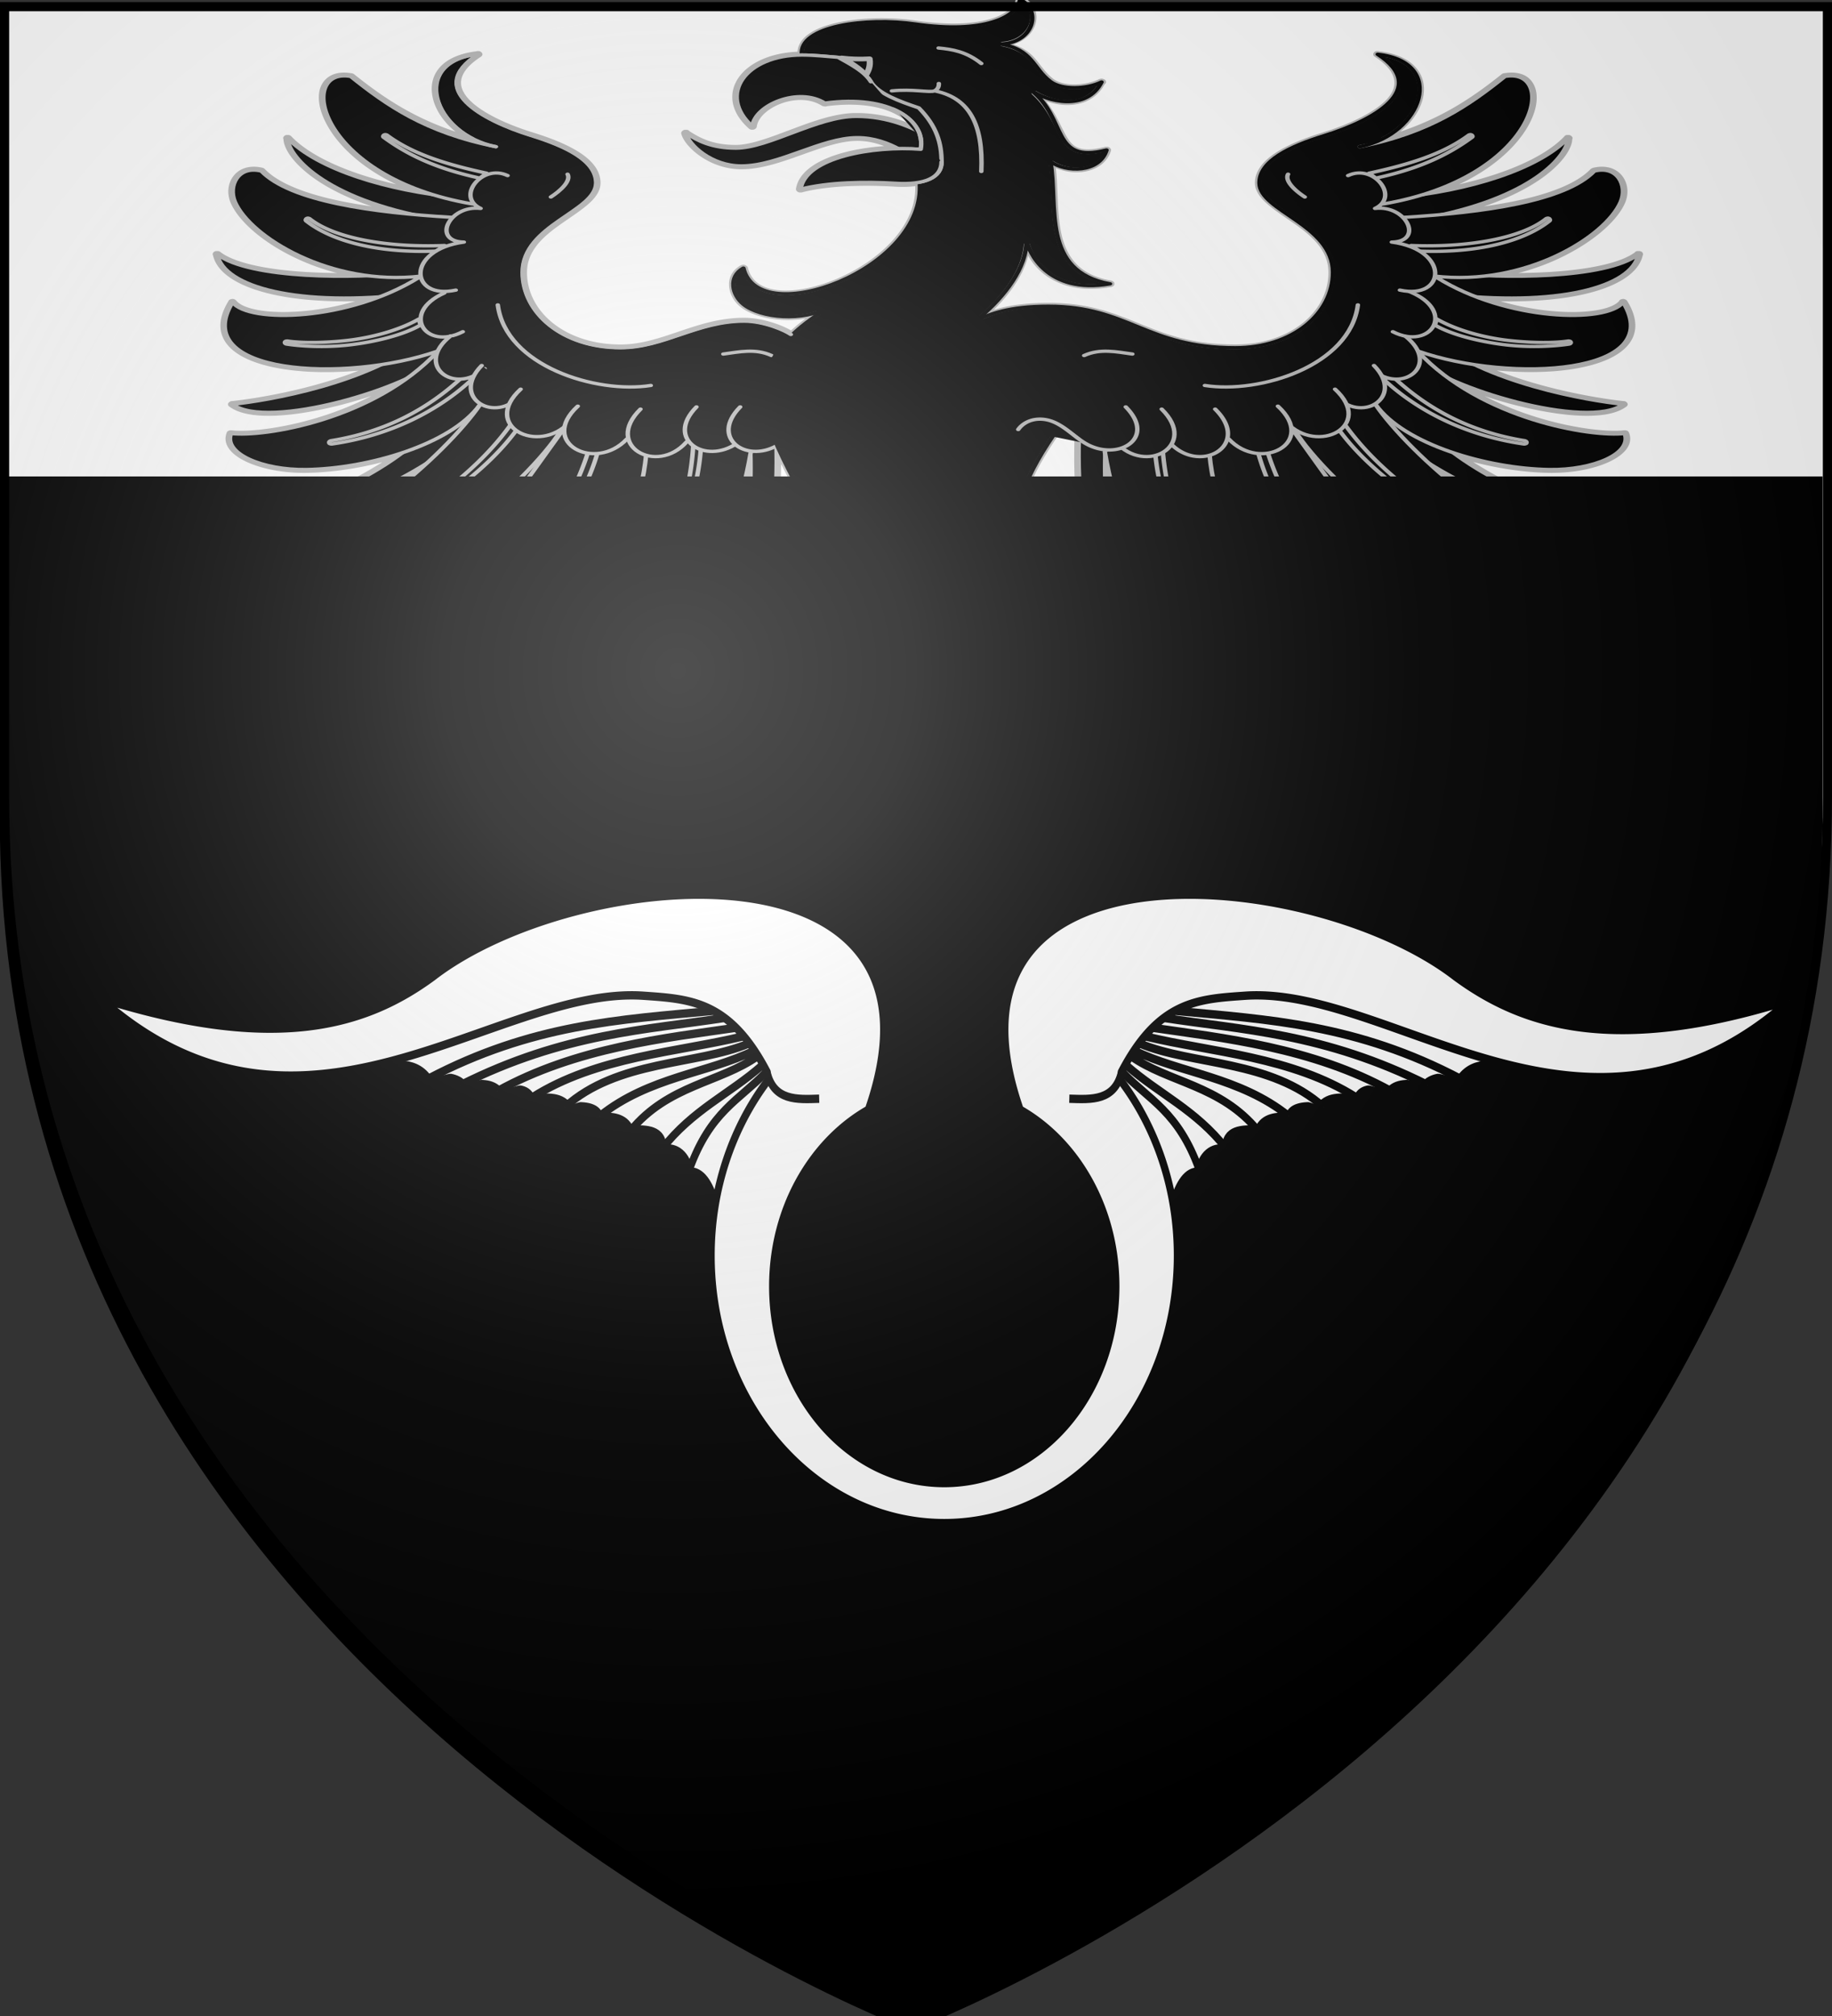 <svg xmlns="http://www.w3.org/2000/svg" xmlns:xlink="http://www.w3.org/1999/xlink" width="600" height="660" version="1.0"><rect width="100%" height="100%" fill="#333333" stroke="none"/><desc>Flag of Canton of Valais (Wallis)</desc><defs><radialGradient xlink:href="#b" id="c" cx="221.445" cy="226.331" r="300" fx="221.445" fy="226.331" gradientTransform="matrix(1.353 0 0 1.349 -77.63 -85.747)" gradientUnits="userSpaceOnUse"/><linearGradient id="b"><stop offset="0" style="stop-color:white;stop-opacity:.314"/><stop offset=".19" style="stop-color:white;stop-opacity:.251"/><stop offset=".6" style="stop-color:#6b6b6b;stop-opacity:.125"/><stop offset="1" style="stop-color:black;stop-opacity:.125"/></linearGradient></defs><g style="display:inline"><path d="M300 658.5s298.5-112.32 298.5-397.772V2.176H1.5v258.552C1.5 546.18 300 658.5 300 658.5" style="fill:#fff;fill-opacity:1;fill-rule:evenodd;stroke:none;stroke-width:1px;stroke-linecap:butt;stroke-linejoin:miter;stroke-opacity:1"/><path d="M95.844 9.781a.2.2 0 0 0-.031.031.2.2 0 0 0-.032.032v.062c-.135 1.24-1.124 2.484-3.031 3.25-1.907.767-4.737 1.03-8.562.281-2.739-.536-6.043-.476-8.626.282-1.29.378-2.383.932-3.156 1.687-.737.72-1.15 1.635-1.094 2.719-3.107.05-5.505 1.55-6.624 3.656-1.139 2.143-.976 4.91 1.062 7.344a.2.2 0 0 0 .031.031.2.2 0 0 0 .031.032h.125a.2.2 0 0 0 .032-.032.2.2 0 0 0 .031-.031.15.15 0 0 0 .031-.062c.137-1.56 1.408-3.049 3-3.813s3.459-.801 4.875.406h.063c.005.005.025-.004.031 0 .01.01.018.026.031.032.021-.004.042.003.063 0a.15.15 0 0 0 .062-.032c3.573-.63 6.339.018 8.125 1.344a5.95 5.95 0 0 1 1.938 2.406c-1.76-1.104-4.004-2.031-6.688-2.031-2.232 0-4.69 1.207-7.062 2.406s-4.673 2.407-6.438 2.407c-2.63 0-4.154-1.046-5.469-2.188-.02-.018-.041-.044-.062-.062v-.032h-.156a.2.2 0 0 0-.032.032.2.2 0 0 0-.03.03V30a.2.2 0 0 0-.032.031v.032c.171.937.915 2.18 2.031 3.218s2.63 1.875 4.375 1.875c2.166 0 4.436-1.09 6.656-2.156 2.221-1.066 4.38-2.125 6.344-2.125 1.57 0 2.967.613 4.156 1.406-1.904.086-3.89.425-5.624 1.063-2.671.981-4.78 2.671-5.063 5.156v.031a.2.2 0 0 0 .031.032v.03a.2.2 0 0 0 .031.032.2.2 0 0 0 .032.031h.125c3.046-1.065 7.242-1.153 10.562-.875 1.022.086 1.869.015 2.594-.156.342 6.42-4.105 11.917-8.875 14.656-2.397 1.377-4.865 2.062-6.812 1.813-1.948-.25-3.368-1.401-3.782-3.719a.2.2 0 0 0-.031-.031.2.2 0 0 0-.031-.032.2.2 0 0 0-.031-.03h-.032a.2.2 0 0 0-.031-.032.2.2 0 0 0-.031.031h-.063c-.902.687-1.22 1.77-1.156 2.844s.49 2.164 1.188 2.906c.99 1.055 2.681 1.72 4.5 1.844 1.3.088 2.668-.113 3.906-.656-1.12 1-2.109 2.021-2.938 3.093-.323-.31-1.046-.818-2-1.25-.966-.437-2.146-.812-3.312-.812-2.676 0-4.951 1.028-7.156 2.031s-4.338 2-6.72 2c-6.415 0-10.843-5.127-10.843-11.218 0-3.543 2.038-5.791 4.094-7.72 1.027-.963 2.059-1.863 2.843-2.78.786-.918 1.313-1.878 1.313-3 0-1.716-.865-3.13-2.219-4.313s-3.183-2.148-5.156-2.969c-2.719-1.13-5.694-2.885-7.219-4.968-.762-1.042-1.173-2.142-1.031-3.313s.836-2.428 2.313-3.719a.2.2 0 0 0 .03-.031.15.15 0 0 0 .032-.062v-.032a.15.15 0 0 0-.031-.062.2.2 0 0 0-.032-.032.2.2 0 0 0-.03-.03h-.095c-.026.003-.036.026-.062.03-1.934.304-3.26 1.203-4 2.438-.75 1.251-.894 2.795-.594 4.375.437 2.297 1.874 4.617 4 6.094-6.064-2.246-9.93-5.756-13.468-9.563a.15.15 0 0 0-.063-.031h-.031c-.803-.187-1.472-.101-2 .25-.529.351-.903.95-1.094 1.688-.381 1.474-.079 3.577.938 5.843 1.522 3.395 4.676 7.172 9.843 9.688-6.33-1.482-11.977-4.327-14.656-8.094a.2.2 0 0 0-.031-.031.2.2 0 0 0-.031-.032h-.157a.15.15 0 0 0-.031.063.2.2 0 0 0-.031.031v.032c0 .022.03.07.031.093.004 1.239.934 3.461 3.438 5.813 1.985 1.864 4.97 3.774 9.218 5.25-2.396-.336-4.731-.778-6.843-1.375-3.805-1.076-6.925-2.66-8.532-4.907a.2.2 0 0 0-.031-.03h-.031v-.032c-.687-.226-1.283-.19-1.781.031-.5.222-.89.65-1.157 1.157-.533 1.012-.62 2.405-.218 3.656.856 2.661 3.522 5.86 7.28 8.218a21.7 21.7 0 0 0 6.688 2.782 53 53 0 0 1-5.906-.125c-4.103-.334-8.02-1.272-9.812-3.125a.2.2 0 0 0-.032-.032H5.75a.2.2 0 0 0-.031.032.15.15 0 0 0-.032.062v.062c.005.034.026.062.032.094.42 2.511 2.73 4.505 6.5 5.626 2.877.855 6.606 1.218 11.031.906-2.545 1.209-5.155 1.946-7.5 2.25-1.99.258-3.776.215-5.187-.094s-2.438-.871-2.876-1.625a.2.2 0 0 0-.03-.031.2.2 0 0 0-.032-.032.15.15 0 0 0-.062-.03.15.15 0 0 0-.063.03h-.031a.2.2 0 0 0-.032.032v.031c-1.263 2.737-1.107 4.937.032 6.563 1.138 1.625 3.224 2.665 5.781 3.218 3.012.652 6.694.608 10.281-.031-5.993 3.632-13.17 5.164-16 5.563H7.5a.2.2 0 0 0-.031.03.2.2 0 0 0-.032.032.2.2 0 0 0-.03.031V71a.2.2 0 0 0 .03.031.2.2 0 0 0 .032.031c1.036 1.03 2.804 1.37 4.937 1.25 2.134-.118 4.615-.716 7.094-1.562 2.3-.785 4.59-1.808 6.563-2.906-2.7 2.39-5.654 4.102-8.438 5.281-4.42 1.87-8.435 2.382-10.219 2.094h-.062a.15.15 0 0 0-.063.031.2.2 0 0 0-.031.031v.031c-.236.783-.129 1.533.25 2.22.379.686 1.024 1.302 1.844 1.812 1.638 1.019 4.014 1.648 6.531 1.594 3.166-.07 6.772-.863 10.094-2.25-4.7 4.503-10.855 7.757-14.938 9.156a.2.2 0 0 0-.031.031.2.2 0 0 0-.031.031v.031a.2.2 0 0 0-.031.032v.062a.15.15 0 0 0 .03.063.2.2 0 0 0 .032.031h.031a.2.2 0 0 0 .031.031h.063c6.284-.175 12.349-3.464 17.094-7.187-1.162 1.371-2.388 2.754-3.688 4.062-4.764 4.798-10.29 8.795-15.093 9.438a.15.15 0 0 0-.063.031v.031c-.564.551-.848 1.168-.844 1.781.005.614.278 1.205.781 1.72 1.007 1.027 2.903 1.75 5.407 1.75 6.015 0 12.356-4.136 17.719-9.188-4.854 6.484-11.145 13.6-17.438 17.781a.2.2 0 0 0-.031.031.15.15 0 0 0-.031.063v.062a.2.2 0 0 0 .03.031v.032a.2.2 0 0 0 .032.031.15.15 0 0 0 .063.031h.03c.029.001.066-.032.095-.031 1.576.028 3.615-.965 5.968-2.656 2.395-1.722 5.102-4.144 7.844-6.906a136 136 0 0 0 5.25-5.626c-4.606 7.785-9.067 13.972-14.219 18.094-2.275 1.82-4.116 2.567-5.406 3.094-.645.263-1.134.455-1.5.75a1.54 1.54 0 0 0-.594 1.25c0 .91.721 1.758 1.781 2.406s2.476 1.094 3.97 1.094c4.892 0 10.868-3.548 16.062-8.25 4.09-3.702 8.79-9.793 12.718-16.062 2.309-3.685 4.353-7.418 5.844-10.782-1.087 5.318-2.91 10.752-4.437 13.906-1.025 2.118-3.144 6.167-4.063 7.938-.358.692-1.104 1.502-1.781 2.219-.338.358-.67.672-.906.969-.237.296-.407.554-.407.812 0 .697.22 1.4.782 1.906.561.506 1.449.81 2.75.75.75 0 1.74-.386 2.968-1.094 1.229-.707 2.674-1.762 4.376-3.124 5.134-4.111 10.915-13.017 13.343-28.844a122 122 0 0 1-.344 9c-.302 3.923-.827 7.48-1.562 9.219v.093a.15.15 0 0 0 .031.063.2.2 0 0 0 .032.031h.03a.2.2 0 0 0 .032.031h.063c1.267-.348 2.211-1.568 2.906-3.219.694-1.65 1.158-3.77 1.469-6.03.575-4.192.609-8.78.562-11.782.525 1.562 1.12 3.111 1.719 4.656 1.7 4.393 3.406 8.625 3.406 12 0 .772-.461 1.637-1.219 2.563-.757.925-1.797 1.9-2.937 2.906-2.282 2.01-4.953 4.131-6.406 6.219-.457.656-.94 1.744-1.532 3.031s-1.277 2.764-2.125 4.156c-1.695 2.785-3.985 5.219-7.312 5.219-1.126 0-1.993-.314-2.563-.844s-.862-1.278-.812-2.125v-.062a.2.2 0 0 0-.032-.031.2.2 0 0 0-.03-.032.15.15 0 0 0-.063-.031h-.062a.2.2 0 0 0-.032.031h-.031c-1.124.954-1.474 2.591-.907 4 .568 1.41 2.076 2.594 4.657 2.594 2.09 0 3.894-.683 5.437-1.594-3.303 5.207-9.955 11.947-17.406 18.781-1.301.84-3.202 1.36-4.625 1.344-1.138-.012-2.518-.66-3.906-1.312-1.389-.653-2.785-1.313-4.032-1.313-.834 0-1.637.24-2.25.656-.718-.482-1.474-.685-2.187-.656-2.566.105-4.529 3.027-1.719 5.25-.354-1.518 1.081-2.65 2.813-1.875.257 1.535 1.406 2.5 2.781 2.5.511 0 .972-.282 1.438-.531s.932-.469 1.437-.469c.309 0 .623.202.969.469s.694.595 1.156.719c.234.062.503.104.781.125-.102.021-.213.046-.312.062-1.13.184-3.38-.187-5.407-.187-.904 0-1.645.46-2.125 1.094A6.6 6.6 0 0 0 24 145c-.202-.004-.402.016-.594.031-1.276.1-2.304.66-2.968 1.563-1.01 1.37-.755 4.156 1.718 4.75-.814-1.755.583-3.59 2.907-2.969.111.241.235.476.406.688a2.9 2.9 0 0 0 2.281 1.093c.577 0 1.01-.184 1.344-.437.333-.253.567-.586.75-.906.182-.321.325-.627.468-.844.144-.218.262-.313.438-.313.57 0 1.03.1 1.531.188.34.06.687.096 1.094.094-.38.226-.75.463-1.125.687-1.102.656-2.166 1.303-3 1.969-.834.665-1.453 1.366-1.656 2.125-.073.272-.08.538-.063.812-1.319.85-2.161 2.19-2.25 3.594-.107 1.7 1.308 3.81 3.813 3.5-1.297-1.116-.939-2.924.406-3.656.505.49 1.289.842 2.094.875s1.634-.247 2.187-1c.687-.934.813-2.277.969-3.531s.363-2.403 1.156-3.063c.849-.706 1.63-1.022 2.469-1.219.84-.196 1.74-.268 2.781-.5 1.781-.397 3.366-1.59 4.625-3.781.867-.327 2.15-.514 3 0 .444.268.889.813 1.407 1.313.517.499 1.144.968 1.937.968.787 0 1.66-.295 2.344-.812s1.156-1.275 1.156-2.219c0-.147-.022-.291-.031-.437 1.575-.93 3.56.084 3.468 2 2.023-2.138 1.652-4.16.344-5.25-.86-.718-2.115-1.032-3.406-.938-.65.047-1.3.206-1.906.469-.593-.603-1.349-1-2.219-1-.761 0-1.855.434-2.969.969-.72.345-1.312.718-1.937 1.093 3.798-4.034 9.912-8.531 14-13.062.206-.229.66-.43 1.25-.625.59-.196 1.315-.402 2.062-.625 1.42-.424 2.911-.975 3.813-2.031.17.437.36.86.594 1.25.756 1.262 1.914 2.212 3.75 2.468h.062a.15.15 0 0 0 .063-.031.2.2 0 0 0 .03-.031v-.125c-.841-4.005-.645-7.223.25-9.563.869-2.267 2.414-3.66 4.282-4.156.287 1.276.265 3.507-.094 6.156-.372 2.748-1.077 5.902-2.156 8.75-1.079 2.849-2.512 5.397-4.281 6.969-1.77 1.572-3.873 2.168-6.344 1.156h-.094a.2.2 0 0 0-.031.031h-.031v.032a.2.2 0 0 0-.031.031v.094c.778 3.185 3.624 4.812 6.5 4.812 2.39 0 4.35-1.014 5.874-2.625.05-.053.108-.102.157-.156-.344 1.51-1.026 3.33-2.281 4.906-1.636 2.055-4.25 3.688-8.438 3.688-2.949 0-5.794.615-7.469 2.75-.712.907-1.266 2.333-1.375 3.875s.236 3.23 1.375 4.562a.15.15 0 0 0 .063.031h.094a.15.15 0 0 0 .062-.03.15.15 0 0 0 .031-.063v-.031c.076-1.28.598-2.365 1.657-3.125 1.058-.76 2.674-1.188 5-1.188 4.023 0 7.68-1.494 10.312-4.094-.965 2.35-2.52 4.886-4.375 7.031-1.994 2.306-4.528 3.985-6.781 4.657-1.127.336-2.18.392-3.063.187-.883-.204-1.591-.673-2.062-1.5a.2.2 0 0 0-.032-.031.2.2 0 0 0-.03-.031h-.063c-.76-.091-1.352.143-1.75.594s-.611 1.084-.657 1.78c-.09 1.394.446 3.033 1.532 3.97.921.794 2.242 1.256 3.562 1.406 1.039.118 1.985-.118 2.875-.375-7.634 5.02-15.687.116-15.687-5.406 0-1.257.463-2.793 1.281-3.875.818-1.083 1.951-1.718 3.375-1.282a.2.2 0 0 0 .031.031h.032a.2.2 0 0 0 .03-.03h.032a.2.2 0 0 0 .031-.032.2.2 0 0 0 .032-.031v-.125c-.018-.041-.076-.053-.094-.094-.619-1.364-1.799-2.469-3.5-2.469-2.315 0-4.429 1.263-5.938 3.156s-2.437 4.441-2.437 7.032c0 3.195 1.114 6.442 3.562 8.906 2.449 2.464 6.25 4.125 11.563 4.125 3.212 0 6.107-1.07 8.718-2.781-5.046 10.178 3.861 17.326 9.657 11.531-5.493-.556-4.195-6.965-.219-9.594 3.935-2.601 6.064-6.061 7.094-9.906-.435 8.474-.862 16.418-4.906 22.188-1.213 1.729 1.106 2.687 4 2.687.057 1.829 2.115 3.469 4.124 3.469 2.01 0 4.068-1.64 4.126-3.469 2.893 0 5.212-.958 4-2.687-4.045-5.77-4.472-13.714-4.907-22.188 1.03 3.845 3.16 7.305 7.094 9.906 3.976 2.629 5.274 9.038-.219 9.594 5.796 5.795 14.703-1.353 9.656-11.531 2.615 1.716 5.533 2.781 8.75 2.781 5.312 0 9.114-1.661 11.563-4.125s3.531-5.711 3.531-8.906c0-2.59-.928-5.138-2.437-7.031-1.51-1.894-3.592-3.157-5.906-3.157-1.702 0-2.882 1.106-3.5 2.469-.019.04-.077.052-.094.094a.2.2 0 0 0-.031.031v.062a.2.2 0 0 0 .03.032V158a.2.2 0 0 0 .032.031h.031a.15.15 0 0 0 .063.031.2.2 0 0 0 .031-.03c1.424-.437 2.588.198 3.406 1.28s1.281 2.619 1.281 3.875c0 5.524-8.083 10.432-15.718 5.407.896.264 1.856.494 2.906.375 1.32-.15 2.61-.612 3.531-1.406 1.086-.937 1.622-2.576 1.531-3.97-.045-.696-.227-1.33-.624-1.78-.398-.451-1.021-.685-1.782-.594h-.031a.2.2 0 0 0-.031.031.2.2 0 0 0-.031.031c-.472.827-1.18 1.296-2.063 1.5-.883.205-1.936.149-3.062-.187-2.254-.672-4.788-2.35-6.782-4.656-1.854-2.146-3.41-4.682-4.375-7.032 2.632 2.6 6.29 4.094 10.313 4.094 2.325 0 3.942.427 5 1.188s1.58 1.844 1.656 3.125v.062a.2.2 0 0 0 .031.031.2.2 0 0 0 .031.031h.125a.2.2 0 0 0 .032-.03h.031c1.14-1.333 1.484-3.021 1.375-4.563-.11-1.542-.663-2.968-1.375-3.875-1.674-2.135-4.52-2.75-7.469-2.75-4.187 0-6.802-1.633-8.437-3.688-1.256-1.577-1.937-3.395-2.281-4.906.049.054.106.103.156.156 1.523 1.61 3.483 2.625 5.875 2.625 2.875 0 5.721-1.627 6.5-4.812v-.094a.2.2 0 0 0-.031-.031.2.2 0 0 0-.032-.031.2.2 0 0 0-.031-.032h-.125c-2.47 1.012-4.544.416-6.312-1.156-1.77-1.572-3.203-4.12-4.282-6.969-1.079-2.848-1.784-6.002-2.156-8.75-.359-2.649-.38-4.88-.094-6.156 1.868.496 3.382 1.89 4.25 4.156.896 2.34 1.124 5.558.281 9.563a.2.2 0 0 0-.03.031.15.15 0 0 0 .03.063v.03a.2.2 0 0 0 .032.032.2.2 0 0 0 .031.031h.094c1.835-.256 2.993-1.206 3.75-2.469.227-.379.396-.795.562-1.218.907 1.045 2.432 1.578 3.844 2 .747.223 1.473.43 2.063.625.589.195 1.043.396 1.25.625 4.087 4.53 10.201 9.029 14 13.062-.625-.375-1.218-.748-1.938-1.094-1.114-.534-2.207-.968-2.969-.968-.87 0-1.625.397-2.219 1a6 6 0 0 0-2.687-.469c-1.015.059-1.968.363-2.656.938-1.308 1.09-1.647 3.112.375 5.25-.091-1.906 1.866-2.907 3.437-2-.01.146-.031.29-.031.437 0 .944.503 1.701 1.188 2.219s1.556.812 2.343.812c.793 0 1.42-.47 1.938-.969s.962-1.044 1.406-1.312c.868-.525 2.165-.34 3.031 0 1.258 2.18 2.818 3.385 4.594 3.781 1.04.232 1.942.304 2.781.5.84.197 1.62.513 2.469 1.219.793.66 1 1.808 1.156 3.063.156 1.254.251 2.597.938 3.53.553.754 1.413 1.034 2.219 1 .805-.032 1.589-.384 2.093-.874 1.345.732 1.703 2.54.406 3.656 2.505.31 3.92-1.8 3.813-3.5-.089-1.403-.931-2.744-2.25-3.594.017-.274.01-.54-.062-.812-.204-.759-.823-1.46-1.657-2.125-.834-.666-1.898-1.313-3-1.969-.375-.224-.745-.46-1.125-.687.407.002.754-.035 1.094-.094.5-.088.961-.188 1.531-.188.176 0 .294.095.438.313.144.217.286.523.469.844.182.32.416.653.75.906.333.253.766.437 1.343.437.986 0 1.774-.464 2.281-1.094.17-.211.295-.446.407-.687 2.319-.621 3.689 1.214 2.875 2.969 2.473-.594 2.76-3.38 1.75-4.75-.798-1.082-2.143-1.661-3.781-1.563-.352.021-.721.077-1.094.156-.48-.633-1.22-1.093-2.125-1.093-2.026 0-4.277.371-5.406.187-.1-.016-.21-.04-.313-.062.267-.022.522-.064.75-.125.462-.124.842-.452 1.188-.719.345-.267.66-.469.968-.469.505 0 .973.22 1.438.469s.926.531 1.437.531c1.375 0 2.525-.965 2.781-2.5 1.732-.776 3.167.357 2.813 1.875 2.81-2.223.847-5.145-1.719-5.25-.712-.029-1.468.174-2.187.656-.613-.416-1.416-.656-2.25-.656-1.247 0-2.643.66-4.031 1.313-1.39.653-2.769 1.3-3.907 1.312-1.478.017-3.481-.538-4.781-1.437-7.422-6.815-14.034-13.534-17.312-18.719 1.556.93 3.382 1.625 5.5 1.625 2.58 0 4.088-1.185 4.656-2.594s.217-3.046-.906-4h-.032a.2.2 0 0 0-.031-.031h-.094a.2.2 0 0 0-.031.031.2.2 0 0 0-.031.031.2.2 0 0 0-.031.032v.062c.049.847-.243 1.596-.813 2.125-.57.53-1.436.844-2.562.844-3.327 0-5.618-2.434-7.313-5.219-.848-1.392-1.533-2.869-2.125-4.156s-1.075-2.375-1.531-3.031c-1.463-2.1-4.655-4.27-7.469-6.344-1.407-1.037-2.732-2.05-3.687-3-.956-.95-1.532-1.838-1.532-2.594 0-7.402 1.326-12.393 5.313-19.906.103.088.21.156.312.25.54.502 1.06 1.07 1.594 1.594v.062c-.063 2.943-.07 8.238.563 12.969.315 2.365.801 4.584 1.5 6.313.671 1.662 1.583 2.848 2.78 3.25.048.015.077.08.126.093h.062a.2.2 0 0 0 .031-.031h.032a.15.15 0 0 0 .031-.062.15.15 0 0 0 .031-.063.15.15 0 0 0-.031-.062c-.735-1.738-1.26-5.296-1.562-9.22-.23-2.99-.32-6.206-.313-9 2.426 15.828 8.178 24.734 13.313 28.844 1.701 1.363 3.178 2.418 4.406 3.126s2.218 1.093 2.969 1.093c1.3.06 2.188-.244 2.75-.75s.78-1.209.78-1.906c0-.258-.169-.516-.405-.812s-.568-.611-.907-.97c-.676-.716-1.454-1.526-1.812-2.218-.919-1.771-3.007-5.82-4.031-7.937-1.527-3.155-3.35-8.589-4.438-13.907 1.49 3.364 3.535 7.097 5.844 10.781 3.928 6.27 8.629 12.36 12.719 16.063 5.193 4.702 11.138 8.25 16.03 8.25 1.494 0 2.94-.445 4-1.094 1.061-.648 1.782-1.497 1.782-2.406 0-.544-.227-.955-.594-1.25-.366-.295-.886-.487-1.531-.75-1.29-.527-3.1-1.274-5.375-3.094-5.152-4.122-9.613-10.31-14.219-18.094a136 136 0 0 0 5.25 5.626c2.743 2.762 5.45 5.184 7.844 6.906 2.353 1.69 4.393 2.684 5.969 2.656.028 0 .066.032.094.031h.03a.2.2 0 0 0 .032-.031h.031a.15.15 0 0 0 .031-.062.15.15 0 0 0 .032-.063.15.15 0 0 0-.031-.062v-.032a.2.2 0 0 0-.032-.031h-.031c-.018-.012-.045-.02-.062-.031-6.283-4.19-12.545-11.308-17.375-17.781 5.369 5.065 11.722 9.218 17.75 9.218 2.503 0 4.4-.722 5.406-1.75.503-.514.777-1.105.781-1.719.004-.613-.28-1.23-.844-1.78a.2.2 0 0 0-.031-.032.2.2 0 0 0-.031-.031h-.031c-4.803-.643-10.3-4.64-15.063-9.438-1.3-1.308-2.526-2.69-3.687-4.062 4.726 3.706 10.776 6.993 17.03 7.187h.125a.2.2 0 0 0 .032-.031.2.2 0 0 0 .031-.031.2.2 0 0 0 .031-.031.15.15 0 0 0 .032-.063.15.15 0 0 0-.031-.062.2.2 0 0 0-.032-.032.2.2 0 0 0-.031-.031.2.2 0 0 0-.031-.031c-.008-.003-.024.002-.031 0-4.09-1.406-10.224-4.678-14.907-9.188 3.333 1.397 6.947 2.212 10.125 2.281 2.518.055 4.893-.574 6.531-1.593.82-.51 1.465-1.126 1.844-1.813.38-.686.486-1.436.25-2.219a.2.2 0 0 0-.031-.03v-.032a.15.15 0 0 0-.062-.031h-.094c-1.784.288-5.769-.223-10.188-2.094-2.784-1.179-5.737-2.892-8.437-5.281a40.4 40.4 0 0 0 6.531 2.906c2.479.846 4.992 1.444 7.125 1.563 2.133.118 3.901-.221 4.938-1.25a.2.2 0 0 0 .03-.032V71a.2.2 0 0 0 .032-.031v-.031a.2.2 0 0 0-.031-.032v-.031a.2.2 0 0 0-.031-.031.2.2 0 0 0-.032-.031h-.062c-2.833-.4-10.004-1.956-16-5.594 3.599.645 7.29.716 10.312.062 2.558-.553 4.643-1.593 5.781-3.219 1.139-1.625 1.295-3.825.032-6.562a.2.2 0 0 0-.031-.031.2.2 0 0 0-.032-.032h-.031a.2.2 0 0 0-.031-.03.15.15 0 0 0-.063.03h-.031a.2.2 0 0 0-.031.032v.031c-.438.754-1.464 1.316-2.875 1.625s-3.197.352-5.188.094c-2.344-.304-4.954-1.041-7.5-2.25 4.426.312 8.154-.051 11.031-.907 3.77-1.12 6.081-3.114 6.5-5.624.006-.033.027-.061.032-.094v-.062a.2.2 0 0 0-.031-.032v-.031a.15.15 0 0 0-.063-.032h-.156v.032c-1.793 1.853-5.74 2.791-9.844 3.125a52 52 0 0 1-5.906.125 21.7 21.7 0 0 0 6.687-2.782c3.76-2.357 6.456-5.557 7.313-8.218.402-1.25.315-2.644-.219-3.657-.267-.506-.658-.934-1.156-1.156-.499-.221-1.095-.257-1.781-.031a.2.2 0 0 0-.032.031.2.2 0 0 0-.031.032h-.031c-1.607 2.246-4.696 3.83-8.5 4.906-2.113.597-4.448 1.04-6.844 1.375 4.248-1.476 7.234-3.386 9.219-5.25 2.504-2.352 3.434-4.574 3.437-5.813 0-.023.032-.07.031-.093a.15.15 0 0 0-.03-.063.2.2 0 0 0-.032-.031.2.2 0 0 0-.031-.032h-.156v.032a.2.2 0 0 0-.032.031c-2.688 3.779-8.365 6.616-14.719 8.094 5.191-2.516 8.382-6.288 9.907-9.688 1.016-2.266 1.287-4.369.906-5.843-.19-.738-.534-1.337-1.062-1.688-.529-.351-1.23-.437-2.032-.25h-.031a.2.2 0 0 0-.031.031c-3.536 3.804-7.413 7.317-13.469 9.563 2.126-1.477 3.563-3.797 4-6.094.3-1.58.125-3.124-.625-4.375-.736-1.228-2.052-2.13-3.969-2.437-.036-.006-.057-.026-.094-.032h-.093a.2.2 0 0 0-.031.032v.03a.2.2 0 0 0-.032.032v.093a.2.2 0 0 0 .031.032.2.2 0 0 0 .032.031c1.476 1.29 2.139 2.548 2.281 3.719s-.237 2.27-1 3.313c-1.525 2.083-4.5 3.838-7.219 4.968-1.973.82-3.803 1.786-5.156 2.969s-2.25 2.597-2.25 4.313c0 1.122.559 2.082 1.344 3 .785.917 1.816 1.817 2.844 2.78 2.055 1.929 4.062 4.177 4.062 7.72 0 6.091-4.397 11.218-10.812 11.218-4.967 0-7.918-1.56-10.782-3.125S103.641 56 99.125 56c-4 0-6.113.96-7.437 1.75 2.543-2.989 4.755-6.86 5-10.844.234 1.01.734 2.512 1.937 3.907 1.443 1.672 3.78 2.94 7.344 2.124.022-.005.04.006.062 0a.15.15 0 0 0 .063-.03.2.2 0 0 0 .031-.032.2.2 0 0 0 .031-.031v-.125a.2.2 0 0 0-.031-.032.2.2 0 0 0-.031-.03.15.15 0 0 0-.063-.032c-1.913-.466-3.19-1.392-4.094-2.656-.903-1.265-1.425-2.872-1.718-4.625-.57-3.416-.322-7.406-.719-10.75.918.756 2.176 1.173 3.375.968 1.306-.222 2.5-1.152 2.906-2.937v-.031a.2.2 0 0 0-.031-.032v-.03a.2.2 0 0 0-.031-.032.2.2 0 0 0-.031-.031h-.125c-1.57.523-2.591.485-3.313.093-.722-.391-1.161-1.167-1.562-2.156-.734-1.807-1.411-4.29-3.126-6.375.966.763 2.246 1.41 3.594 1.438 1.577.032 3.105-.802 3.969-3 .003-.007.029.007.031 0 .01-.027.021-.036.031-.063a.2.2 0 0 0 .032-.031v-.063a.2.2 0 0 0-.031-.03v-.032a.15.15 0 0 0-.063-.031.15.15 0 0 0-.062-.032.15.15 0 0 0-.063.032h-.031c-.815.53-1.902.84-2.938.843-1.036.005-1.99-.302-2.594-.906-.965-.965-1.467-2.158-2.187-3.25-.664-1.007-1.632-1.847-3.25-2.281 3.528-.38 4.537-5.206 2-6.844h-.156" style="opacity:1;fill:#000;fill-opacity:1;fill-rule:nonzero;stroke:#b6b6b6;stroke-width:.7;stroke-linecap:round;stroke-linejoin:round;stroke-miterlimit:4;stroke-dasharray:none;stroke-dashoffset:0;stroke-opacity:1" transform="matrix(2.919 0 0 2.171 54.086 -21.67)"/><path d="M138.172 39.795c8.05-1.016 15.886-4.273 19.23-8.973.06 2.273-3.679 9.129-16.499 12.15M144.47 51.166c5.05.817 17.145.983 20.846-2.843-.727 4.96-9.075 8.003-21.96 5.964M141.962 60.808c6.13 7.004 17.8 9.605 21.626 10.144-3.943 3.916-19.988-2.429-23.465-7.134M139.932 72c3.912 8.02 14.178 13.963 20.125 16-9.85-.258-19.256-8.28-23.688-13.5M132.057 81c4.292 7.286 14.148 20.955 24 27.5-6.06.256-21.13-16.637-28.75-27.25M105.494 78c-.178 6.5.368 17.188 1.875 20.75-4.801-1.319-4.983-16.587-4.857-22.465" style="fill:#000;fill-opacity:1;fill-rule:nonzero;stroke:#b6b6b6;stroke-width:.5;stroke-linecap:round;stroke-linejoin:round;stroke-miterlimit:4;stroke-dasharray:none;stroke-dashoffset:0;stroke-opacity:1" transform="matrix(2.919 0 0 2.171 54.086 -21.67)"/><path d="M139.064 42.75c8.741-.703 18.01-2.38 21.291-6.968 2.634-.865 3.745 2.22 2.964 4.647-1.678 5.215-10.642 12.769-20.91 11.182h0M142.687 51.834c7.848 6.555 19.019 6.977 20.9 3.735 4.996 10.823-12.553 12.247-23.018 7.357M140.569 62.982c7.164 10.306 19.497 12.97 23.186 12.373.898 2.976-3.486 5.538-8.468 5.429-6.98-.152-16.229-3.796-19.456-9.776" style="fill:#000;fill-opacity:1;fill-rule:nonzero;stroke:#b6b6b6;stroke-width:.5;stroke-linecap:round;stroke-linejoin:round;stroke-miterlimit:4;stroke-dasharray:none;stroke-dashoffset:0;stroke-opacity:1" transform="matrix(2.919 0 0 2.171 54.086 -21.67)"/><path d="M135.807 71c3.813 7.471 16.137 22.32 25.875 23.625 2.166 2.117-.301 5-5.25 5-12.229 0-26.134-17.238-29.625-24.625" style="fill:#000;fill-opacity:1;fill-rule:nonzero;stroke:#b6b6b6;stroke-width:.5;stroke-linecap:round;stroke-linejoin:round;stroke-miterlimit:4;stroke-dasharray:none;stroke-dashoffset:0;stroke-opacity:1" transform="matrix(2.919 0 0 2.171 54.086 -21.67)"/><path d="M126.682 75.125c8.87 16.603 15.568 29.521 24.337 36.537 4.581 3.666 7.442 2.918 7.442 4.955 0 1.657-2.674 3.36-5.603 3.36-4.82 0-10.778-3.533-15.957-8.222-8.142-7.372-18.802-24.33-20.72-33.13" style="fill:#000;fill-opacity:1;fill-rule:nonzero;stroke:#b6b6b6;stroke-width:.5;stroke-linecap:round;stroke-linejoin:round;stroke-miterlimit:4;stroke-dasharray:none;stroke-dashoffset:0;stroke-opacity:1" transform="matrix(2.919 0 0 2.171 54.086 -21.67)"/><path d="M117.182 78.5c.406 6.832 3.187 15.98 5.375 20.5 1.027 2.122 3.125 6.163 4.043 7.935.753 1.45 3.082 3.238 3.082 3.94 0 1.333-.825 2.617-3.375 2.5-1.398 0-3.871-1.447-7.267-4.166-5.34-4.275-11.416-13.821-13.608-31.084M58.411 30.042c1.338 1.17 2.917 2.285 5.63 2.285 3.66 0 9.133-4.793 13.488-4.793 3.616 0 6.453 1.72 8.321 3.24l-.574 4.507c-1.143-1.338-3.934-4.543-7.608-4.543-4.036 0-8.783 4.264-13.014 4.264-3.396 0-5.92-3.19-6.243-4.96M65.653 78c.179 6.5-.367 17.188-1.875 20.75 4.801-1.319 4.939-15.747 4.813-21.625M29.185 60.808c-6.13 7.004-17.8 9.605-21.625 10.144 3.942 3.916 19.988-2.429 23.464-7.134M31.216 72c-3.912 8.02-14.179 13.963-20.125 16 9.85-.258 19.256-8.28 23.687-13.5M39.09 81c-4.291 7.286-14.148 20.955-24 27.5 6.06.256 21.13-16.637 28.75-27.25M26.677 51.166c-5.05.817-17.145.983-20.845-2.843.727 4.96 9.074 8.003 21.96 5.964M32.975 39.795c-8.05-1.016-15.886-4.273-19.229-8.973-.061 2.273 3.678 9.129 16.498 12.15M86.505 23.735c3.711 1.091 5.306 4.995 5.07 12.103M86.78 17.222c1.546.203 3.103.531 4.794 2.341" style="fill:#000;fill-opacity:1;fill-rule:nonzero;stroke:#b6b6b6;stroke-width:.5;stroke-linecap:round;stroke-linejoin:round;stroke-miterlimit:4;stroke-dasharray:none;stroke-dashoffset:0;stroke-opacity:1" transform="matrix(2.919 0 0 2.171 54.086 -21.67)"/><path d="M82.21 17.11c-1.905 2.919-6.95 1.192-10.757 1.171-.42-4.44 7.28-5.744 12.708-4.681 7.692 1.505 11.476-1.066 11.76-3.679 2.504 1.616 1.467 6.688-2.285 6.688 3.71.753 3.699 3.682 5.682 5.666 1.287 1.286 4.057 1.176 5.744.075-1.676 4.458-6.105 3.036-7.97 1.17 4.196 4.282 2.164 11.208 8.528 9.086-.79 3.47-4.528 3.451-6.299 1.727.882 6.744-1.085 16.554 6.689 18.449-7.11 1.673-9.143-4.957-9.364-6.577 0 8.463-9.902 16.888-11.955 16.888-.687 0-1.176-.398-1.45-.808" style="fill:none;fill-opacity:1;fill-rule:nonzero;stroke:#000;stroke-width:.5;stroke-linecap:round;stroke-linejoin:round;stroke-miterlimit:4;stroke-dasharray:none;stroke-dashoffset:0;stroke-opacity:1" transform="matrix(2.919 0 0 2.171 54.086 -21.67)"/><path d="M86.39 54.621c4.587-3.828 7.313-9.088 7.525-13.544" style="fill:none;fill-opacity:1;fill-rule:nonzero;stroke:#000;stroke-width:.5;stroke-linecap:round;stroke-linejoin:round;stroke-miterlimit:4;stroke-dasharray:none;stroke-dashoffset:0;stroke-opacity:1" transform="matrix(2.919 0 0 2.171 54.086 -21.67)"/><path d="M75.439 18.63c.848.057 3.172 2.36 3.678 3.553M78.964 18.81c.22.825.006 1.814-.362 2.384" style="fill:#000;fill-opacity:1;fill-rule:nonzero;stroke:#b6b6b6;stroke-width:.5;stroke-linecap:round;stroke-linejoin:round;stroke-miterlimit:4;stroke-dasharray:none;stroke-dashoffset:0;stroke-opacity:1" transform="matrix(2.919 0 0 2.171 54.086 -21.67)"/><path d="M84.663 37.51c.792 13.072-18.093 22.38-19.786 12.903-1.713 1.304-1.278 4.088.06 5.512 1.907 2.03 6.6 2.64 9.607.359M98.653 69.28c-3.059-1.35-7.607 2.67-9.754 6.13" style="fill:none;fill-opacity:1;fill-rule:nonzero;stroke:#000;stroke-width:.5;stroke-linecap:round;stroke-linejoin:round;stroke-miterlimit:4;stroke-dasharray:none;stroke-dashoffset:0;stroke-opacity:1" transform="matrix(2.919 0 0 2.171 54.086 -21.67)"/><path d="M74.281 87.031a.3.3 0 0 0-.062.031.25.25 0 0 0-.125.188c0 .044-.013.112.004.152.916 2.166 1.722 3.428 2.527 4.723s1.652 2.593 1.719 4.969a.3.3 0 0 0 0 .094c.025.055.07.1.125.124a.3.3 0 0 0 .094.032.3.3 0 0 0 .093 0 .25.25 0 0 0 .094-.063l.031-.031a.3.3 0 0 0 .031-.062.3.3 0 0 0 .032-.094c-.069-2.455-.577-4.073-1.406-5.406-.83-1.334-1.918-2.404-2.81-4.508-.037-.09-.13-.138-.222-.149a.3.3 0 0 0-.094 0z" style="fill:#000;fill-opacity:1;fill-rule:nonzero;stroke:none;stroke-width:.5;stroke-linecap:round;stroke-linejoin:round;stroke-miterlimit:4;stroke-dasharray:none;stroke-dashoffset:0;stroke-opacity:1" transform="matrix(2.919 0 0 2.171 54.086 -21.67)"/><path d="M96.646 100.436c2.296 1.474 4.634 2.819 6.354 6.02" style="fill:#000;fill-opacity:1;fill-rule:nonzero;stroke:#b6b6b6;stroke-width:.5;stroke-linecap:round;stroke-linejoin:round;stroke-miterlimit:4;stroke-dasharray:none;stroke-dashoffset:0;stroke-opacity:1" transform="matrix(2.919 0 0 2.171 54.086 -21.67)"/><path d="M75.344 109.25c-1.744.248-3.456 1.645-4.719 3.781a.3.3 0 0 0-.031.094.3.3 0 0 0 0 .094.25.25 0 0 0 .156.156.3.3 0 0 0 .094.031.3.3 0 0 0 .094-.031.25.25 0 0 0 .124-.094c1.206-2.038 2.82-3.029 4.376-3.25 1.555-.22 3.068.287 4.187 2a.25.25 0 0 0 .125.094.3.3 0 0 0 .094.031.3.3 0 0 0 .094-.031.25.25 0 0 0 .124-.125.3.3 0 0 0 .032-.094.25.25 0 0 0-.031-.125l-.032-.031c-1.202-1.84-2.943-2.748-4.687-2.5" style="fill:#000;fill-opacity:1;fill-rule:nonzero;stroke:none;stroke-width:.5;stroke-linecap:round;stroke-linejoin:round;stroke-miterlimit:4;stroke-dasharray:none;stroke-dashoffset:0;stroke-opacity:1" transform="matrix(2.919 0 0 2.171 54.086 -21.67)"/><path d="M87.115 34.39c0 2.367-1.857 3.506-5.186 3.227-3.333-.279-7.559-.182-10.643.897.548-4.819 8.203-6.571 13.488-6.02.613-4.307-3.421-8.317-10.757-6.967-2.937-2.504-7.85.25-8.137 3.511-4.012-4.791-.703-10.757 5.573-10.757 1.408 0 2.884.23 4.047.344 1.428 1.08 2.941 2.106 3.688 3.688.855 1.811 3.155 2.93 5.374 3.937 1.988 2.713 2.553 5.3 2.553 8.14" style="fill:#000;fill-opacity:1;fill-rule:nonzero;stroke:#b6b6b6;stroke-width:.5;stroke-linecap:round;stroke-linejoin:round;stroke-miterlimit:4;stroke-dasharray:none;stroke-dashoffset:0;stroke-opacity:1" transform="matrix(2.919 0 0 2.171 54.086 -21.67)"/><path d="M74.073 25.527c-.296-1.161-1.084-2.27-2.118-3.177M81.542 23.688c2.258-.33 4.262.288 4.763.003.31-.176.535-.567.504-1.118M85.574 188.387v-18.504" style="fill:#000;fill-opacity:1;fill-rule:nonzero;stroke:#b6b6b6;stroke-width:.5;stroke-linecap:round;stroke-linejoin:round;stroke-miterlimit:4;stroke-dasharray:none;stroke-dashoffset:0;stroke-opacity:1" transform="matrix(2.919 0 0 2.171 54.086 -21.67)"/><path d="M85.574 119.375v19.5" style="fill:#f8e504;fill-opacity:1;fill-rule:nonzero;stroke:#000;stroke-width:.5;stroke-linecap:round;stroke-linejoin:round;stroke-miterlimit:4;stroke-dasharray:none;stroke-dashoffset:0;stroke-opacity:1" transform="matrix(2.919 0 0 2.171 54.086 -21.67)"/><path d="M37.323 55.959c.874 9.205 11.047 13.45 17.166 12.15M68.033 63.595c-1.802-1.097-3.604-.553-5.406-.223M37.1 32.104C29.25 30 24.893 25.892 20.825 21.514c-6.18-1.44-3.733 15.239 13.655 19.229M32.083 42.75c-8.74-.703-18.009-2.38-21.29-6.968-2.635-.865-3.746 2.22-2.965 4.647C9.506 45.644 18.471 53.198 28.74 51.61h0M28.46 51.834c-7.848 6.555-19.018 6.977-20.9 3.735-4.996 10.823 12.553 12.247 23.018 7.357M30.578 62.982c-7.164 10.306-19.496 12.97-23.186 12.373-.897 2.976 3.487 5.538 8.468 5.429 6.981-.152 16.23-3.796 19.456-9.776" style="fill:#000;fill-opacity:1;fill-rule:nonzero;stroke:#b6b6b6;stroke-width:.5;stroke-linecap:round;stroke-linejoin:round;stroke-miterlimit:4;stroke-dasharray:none;stroke-dashoffset:0;stroke-opacity:1" transform="matrix(2.919 0 0 2.171 54.086 -21.67)"/><path d="M35.34 71c-3.813 7.471-16.137 22.32-25.874 23.625-2.166 2.117.3 5 5.25 5 12.228 0 26.133-17.238 29.625-24.625" style="fill:#000;fill-opacity:1;fill-rule:nonzero;stroke:#b6b6b6;stroke-width:.5;stroke-linecap:round;stroke-linejoin:round;stroke-miterlimit:4;stroke-dasharray:none;stroke-dashoffset:0;stroke-opacity:1" transform="matrix(2.919 0 0 2.171 54.086 -21.67)"/><path d="M44.466 75.125c-8.87 16.603-15.568 29.521-24.338 36.537-4.58 3.666-7.441 2.918-7.441 4.955 0 1.657 2.673 3.36 5.602 3.36 4.82 0 10.778-3.533 15.957-8.222 8.143-7.372 18.803-24.33 20.72-33.13" style="fill:#000;fill-opacity:1;fill-rule:nonzero;stroke:#b6b6b6;stroke-width:.5;stroke-linecap:round;stroke-linejoin:round;stroke-miterlimit:4;stroke-dasharray:none;stroke-dashoffset:0;stroke-opacity:1" transform="matrix(2.919 0 0 2.171 54.086 -21.67)"/><path d="M53.966 78.5c-.406 6.832-3.187 15.98-5.375 20.5-1.027 2.122-3.125 6.163-4.044 7.935-.752 1.45-3.081 3.238-3.081 3.94 0 1.333.824 2.617 3.375 2.5 1.397 0 3.87-1.447 7.267-4.166 5.339-4.275 11.416-13.821 13.608-31.084" style="fill:#000;fill-opacity:1;fill-rule:nonzero;stroke:#b6b6b6;stroke-width:.5;stroke-linecap:round;stroke-linejoin:round;stroke-miterlimit:4;stroke-dasharray:none;stroke-dashoffset:0;stroke-opacity:1" transform="matrix(2.919 0 0 2.171 54.086 -21.67)"/><path d="M24.685 30.281a.25.25 0 0 0-.157.094.3.3 0 0 0-.03.063.25.25 0 0 0-.032.125.3.3 0 0 0 .031.093.3.3 0 0 0 .063.063c3.071 3.043 6.52 4.892 10.75 6.125l.75-.75c-4.192-1.222-8.172-2.761-11.157-5.719l-.03-.031a.3.3 0 0 0-.063-.032.25.25 0 0 0-.125-.03m-8.688 12.594a.25.25 0 0 0-.156.094.3.3 0 0 0-.031.062.3.3 0 0 0-.032.094.25.25 0 0 0 .063.188c2.963 3.148 8.197 4.874 14.594 4.53L31.34 47c-6.3.338-12.328-1.058-15.125-4.031l-.031-.032a.3.3 0 0 0-.063-.03.25.25 0 0 0-.125-.032m12.469 15.219c-2.14 1.65-5.219 2.791-8 3.218-2.782.428-5.372.378-6.719.094a.3.3 0 0 0-.094 0 .25.25 0 0 0-.156.063.25.25 0 0 0-.062.187.25.25 0 0 0 .218.219c1.455.306 4.165.56 7 .125s6.069-1.487 8-3zm5.781 8.812L33.216 67c-3.616 4.461-8.279 8.075-14.625 9.438l-.031.03a.3.3 0 0 0-.063.032l-.031.031a.25.25 0 0 0-.063.156.25.25 0 0 0 .063.188.3.3 0 0 0 .062.031.3.3 0 0 0 .094.031.3.3 0 0 0 .094 0c6.568-1.265 11.891-5.032 15.562-9.562zm4.781 6.625c-3.882 7.527-9.645 12.672-15.625 17.719l-.03.031a.25.25 0 0 0-.063.188.3.3 0 0 0 .03.094.3.3 0 0 0 .032.062.25.25 0 0 0 .156.063.25.25 0 0 0 .125 0 .3.3 0 0 0 .063-.063c5.98-5.047 12.22-9.995 16.156-17.625zm20.25 3.031c-.305 8.97-2.71 16.735-7 23.594v.031a.25.25 0 0 0-.03.126.3.3 0 0 0 .03.093c.025.056.07.1.125.125a.25.25 0 0 0 .125 0 .3.3 0 0 0 .094-.031.3.3 0 0 0 .063-.031.3.3 0 0 0 .03-.063c4.333-6.925 7.13-14.756 7.438-23.812zm-11.593.563c-2.6 12.113-8.933 20.423-17.813 30.25a.25.25 0 0 0-.062.188.3.3 0 0 0 .03.093.3.3 0 0 0 .032.063.25.25 0 0 0 .094.062.3.3 0 0 0 .094 0 .25.25 0 0 0 .156-.062l.031-.031c7.085-7.15 16.023-17.415 18.469-30.438z" style="fill:#000;fill-opacity:1;fill-rule:nonzero;stroke:#b6b6b6;stroke-width:.5;stroke-linecap:round;stroke-linejoin:round;stroke-miterlimit:4;stroke-dasharray:none;stroke-dashoffset:0;stroke-opacity:1" transform="matrix(2.919 0 0 2.171 54.086 -21.67)"/><path d="M31.326 54.16c-5.003 2.982-2.136 8.758 2.073 5.843" style="fill:#000;fill-opacity:1;fill-rule:nonzero;stroke:#b6b6b6;stroke-width:.5;stroke-linecap:round;stroke-linejoin:round;stroke-miterlimit:4;stroke-dasharray:none;stroke-dashoffset:0;stroke-opacity:1" transform="matrix(2.919 0 0 2.171 54.086 -21.67)"/><path d="M32.044 60.627c-4.197 4.398.393 9.037 3.805 4.947" style="fill:#000;fill-opacity:1;fill-rule:nonzero;stroke:#b6b6b6;stroke-width:.5;stroke-linecap:round;stroke-linejoin:round;stroke-miterlimit:4;stroke-dasharray:none;stroke-dashoffset:0;stroke-opacity:1" transform="matrix(2.919 0 0 2.171 54.086 -21.67)"/><path d="M35.517 65.1c-3.588 4.907 1.567 8.908 4.418 4.408" style="fill:#000;fill-opacity:1;fill-rule:nonzero;stroke:#b6b6b6;stroke-width:.5;stroke-linecap:round;stroke-linejoin:round;stroke-miterlimit:4;stroke-dasharray:none;stroke-dashoffset:0;stroke-opacity:1" transform="matrix(2.919 0 0 2.171 54.086 -21.67)"/><path d="M39.888 68.667c-4.474 5.518 1.955 10.018 5.509 4.958M33.516 46.49c-6.609 1.191-6.064 8.74-.908 7.24M33.516 46.49c-3.655-.09-1.66-5.64 1.879-5.078M38.42 36.458c-2.85-1.823-5.855 3.21-3.025 4.954" style="fill:#000;fill-opacity:1;fill-rule:nonzero;stroke:#b6b6b6;stroke-width:.5;stroke-linecap:round;stroke-linejoin:round;stroke-miterlimit:4;stroke-dasharray:none;stroke-dashoffset:0;stroke-opacity:1" transform="matrix(2.919 0 0 2.171 54.086 -21.67)"/><path d="M46.298 71.23c-4.474 5.52 1.954 10.019 5.508 4.958" style="fill:#000;fill-opacity:1;fill-rule:nonzero;stroke:#b6b6b6;stroke-width:.5;stroke-linecap:round;stroke-linejoin:round;stroke-miterlimit:4;stroke-dasharray:none;stroke-dashoffset:0;stroke-opacity:1" transform="matrix(2.919 0 0 2.171 54.086 -21.67)"/><path d="M53.335 71.676c-4.19 5.52 1.83 10.018 5.16 4.958" style="fill:#000;fill-opacity:1;fill-rule:nonzero;stroke:#b6b6b6;stroke-width:.5;stroke-linecap:round;stroke-linejoin:round;stroke-miterlimit:4;stroke-dasharray:none;stroke-dashoffset:0;stroke-opacity:1" transform="matrix(2.919 0 0 2.171 54.086 -21.67)"/><path d="M59.617 71.342c-3.582 4.852.961 8.822 4.57 5.462" style="fill:#000;fill-opacity:1;fill-rule:nonzero;stroke:#b6b6b6;stroke-width:.5;stroke-linecap:round;stroke-linejoin:round;stroke-miterlimit:4;stroke-dasharray:none;stroke-dashoffset:0;stroke-opacity:1" transform="matrix(2.919 0 0 2.171 54.086 -21.67)"/><path d="M64.522 71.342c-3.434 4.652.6 8.492 4.118 5.841M45.153 36.25c.425 1.02-.843 2.542-1.875 3.438M133.825 55.959c-.875 9.205-11.047 13.45-17.167 12.15M103.114 63.595c1.803-1.097 3.605-.553 5.407-.223M134.048 32.104c7.848-2.103 12.206-6.212 16.275-10.59 6.18-1.44 3.732 15.239-13.656 19.229" style="fill:#000;fill-opacity:1;fill-rule:nonzero;stroke:#b6b6b6;stroke-width:.5;stroke-linecap:round;stroke-linejoin:round;stroke-miterlimit:4;stroke-dasharray:none;stroke-dashoffset:0;stroke-opacity:1" transform="matrix(2.919 0 0 2.171 54.086 -21.67)"/><path d="M146.466 30.281a.25.25 0 0 0-.125.032.3.3 0 0 0-.063.03l-.03.032c-2.986 2.958-6.966 4.497-11.157 5.719l.75.75c4.23-1.233 7.678-3.082 10.75-6.125a.3.3 0 0 0 .062-.063.3.3 0 0 0 .032-.093.25.25 0 0 0-.032-.125.3.3 0 0 0-.03-.063.25.25 0 0 0-.157-.094m8.687 12.594a.25.25 0 0 0-.125.031.3.3 0 0 0-.062.032l-.031.03c-2.798 2.974-8.826 4.37-15.125 4.032l.906.844c6.397.343 11.631-1.383 14.594-4.532a.25.25 0 0 0 .062-.187.3.3 0 0 0-.031-.094.3.3 0 0 0-.031-.062.25.25 0 0 0-.157-.094m-12.468 15.219-.22.906c1.933 1.513 5.197 2.565 8.032 3s5.545.181 7-.125a.25.25 0 0 0 .219-.219.25.25 0 0 0-.063-.187.25.25 0 0 0-.156-.063.3.3 0 0 0-.094 0c-1.347.284-3.937.334-6.718-.093s-5.861-1.569-8-3.22m-5.782 8.812-.03.469c3.67 4.53 8.993 8.297 15.562 9.563a.3.3 0 0 0 .093 0 .3.3 0 0 0 .094-.032.3.3 0 0 0 .063-.031.25.25 0 0 0 .062-.187.25.25 0 0 0-.094-.188.3.3 0 0 0-.062-.031l-.031-.031c-6.346-1.363-11.01-4.977-14.625-9.438zm-4.78 6.625-.845.469c3.937 7.63 10.176 12.578 16.157 17.625a.3.3 0 0 0 .062.063.25.25 0 0 0 .125 0 .25.25 0 0 0 .156-.063.3.3 0 0 0 .032-.062.3.3 0 0 0 .03-.094.25.25 0 0 0-.062-.188l-.03-.031c-5.98-5.047-11.743-10.192-15.626-17.719m-20.25 3.031-.876.032c.308 9.056 3.106 16.887 7.438 23.812a.3.3 0 0 0 .03.063.3.3 0 0 0 .063.031.3.3 0 0 0 .094.031.25.25 0 0 0 .125 0 .25.25 0 0 0 .125-.125.3.3 0 0 0 .031-.094.25.25 0 0 0-.03-.124v-.032c-4.291-6.86-6.696-14.624-7-23.594m11.593.563-1.031.125c2.446 13.023 9.837 21.697 18.468 30.438q.014.016.032.03a.25.25 0 0 0 .156.063.3.3 0 0 0 .094 0 .25.25 0 0 0 .093-.062.3.3 0 0 0 .032-.063.3.3 0 0 0 .03-.094.25.25 0 0 0-.062-.187c-8.88-9.827-15.212-18.137-17.812-30.25" style="fill:#000;fill-opacity:1;fill-rule:nonzero;stroke:#b6b6b6;stroke-width:.5;stroke-linecap:round;stroke-linejoin:round;stroke-miterlimit:4;stroke-dasharray:none;stroke-dashoffset:0;stroke-opacity:1" transform="matrix(2.919 0 0 2.171 54.086 -21.67)"/><path d="M139.618 53.957c5.41 2.95 2.34 8.961-1.87 6.046" style="fill:#000;fill-opacity:1;fill-rule:nonzero;stroke:#b6b6b6;stroke-width:.5;stroke-linecap:round;stroke-linejoin:round;stroke-miterlimit:4;stroke-dasharray:none;stroke-dashoffset:0;stroke-opacity:1" transform="matrix(2.919 0 0 2.171 54.086 -21.67)"/><path d="M139.193 60.723c3.6 3.89.385 7.92-2.755 5.886" style="fill:#000;fill-opacity:1;fill-rule:nonzero;stroke:#b6b6b6;stroke-width:.5;stroke-linecap:round;stroke-linejoin:round;stroke-miterlimit:4;stroke-dasharray:none;stroke-dashoffset:0;stroke-opacity:1" transform="matrix(2.919 0 0 2.171 54.086 -21.67)"/><path d="M135.63 65.1c3.589 4.907-1.567 8.908-4.417 4.408" style="fill:#000;fill-opacity:1;fill-rule:nonzero;stroke:#b6b6b6;stroke-width:.5;stroke-linecap:round;stroke-linejoin:round;stroke-miterlimit:4;stroke-dasharray:none;stroke-dashoffset:0;stroke-opacity:1" transform="matrix(2.919 0 0 2.171 54.086 -21.67)"/><path d="M131.26 68.667c4.473 5.518-1.955 10.018-5.51 4.958M137.632 46.49c6.608 1.191 6.063 8.74.907 7.24M137.632 46.49c3.654-.09 1.66-5.64-1.88-5.078M132.727 36.458c2.851-1.823 5.856 3.21 3.025 4.954" style="fill:#000;fill-opacity:1;fill-rule:nonzero;stroke:#b6b6b6;stroke-width:.5;stroke-linecap:round;stroke-linejoin:round;stroke-miterlimit:4;stroke-dasharray:none;stroke-dashoffset:0;stroke-opacity:1" transform="matrix(2.919 0 0 2.171 54.086 -21.67)"/><path d="M124.85 71.23c4.474 5.52-1.955 10.019-5.509 4.958" style="fill:#000;fill-opacity:1;fill-rule:nonzero;stroke:#b6b6b6;stroke-width:.5;stroke-linecap:round;stroke-linejoin:round;stroke-miterlimit:4;stroke-dasharray:none;stroke-dashoffset:0;stroke-opacity:1" transform="matrix(2.919 0 0 2.171 54.086 -21.67)"/><path d="M117.812 71.676c4.19 5.52-1.83 10.018-5.16 4.958M125.994 36.25c-.424 1.02.844 2.542 1.875 3.438M66.5 117.773c-.28 1.298-.426 2.958-.531 4.227-.902.274-1.743.682-2.281 1.344l-.032.031a.3.3 0 0 0-.031.094.3.3 0 0 0 0 .094.25.25 0 0 0 .125.156.3.3 0 0 0 .094.031.25.25 0 0 0 .218-.094c.435-.533 1.337-.84 2.438-.969a.25.25 0 0 0 .219-.218c.094-1.584.168-3.02.281-4.469z" style="fill:#000;fill-opacity:1;fill-rule:nonzero;stroke:#b6b6b6;stroke-width:.5;stroke-linecap:round;stroke-linejoin:round;stroke-miterlimit:4;stroke-dasharray:none;stroke-dashoffset:0;stroke-opacity:1" transform="matrix(2.919 0 0 2.171 54.086 -21.67)"/><path d="M58.457 119.969c-3.495 5.858-11.515 13.82-20.219 21.656-1.863 1.678-3.832 2.561-5.375 2.813-1.19.193-3.43-.188-5.437-.188-1.527 0-2.563 1.38-2.563 2.625 0 1.453.992 3.125 2.875 3.125 2.195 0 2.037-2.5 3-2.5 1.177 0 1.887.442 3.25.25" style="fill:none;fill-opacity:1;fill-rule:nonzero;stroke:#000;stroke-width:.5;stroke-linecap:round;stroke-linejoin:round;stroke-miterlimit:4;stroke-dasharray:none;stroke-dashoffset:0;stroke-opacity:1" transform="matrix(2.919 0 0 2.171 54.086 -21.67)"/><path d="M38.113 144.5c-2.375 3.188-9.618 5.428-10.375 8.25-.38 1.42.642 2.926 1.875 4.125.946.92 3.02 1.294 4.063-.125 1.298-1.767.426-5.212 2.125-6.625 1.734-1.443 3.253-1.29 5.312-1.75 1.757-.392 3.313-1.542 4.563-3.75.894-.35 2.25-.567 3.187 0 .964.583 1.778 2.25 3.25 2.25 1.502 0 3.375-1.093 3.375-2.875 0-2.453-1.42-5-3.625-5-1.408 0-4.38 1.617-5.875 2.625 3.704-4.25 10.543-9.072 14.875-13.875.979-1.085 5.6-1.199 7.281-3.437" style="fill:none;fill-opacity:1;fill-rule:nonzero;stroke:#000;stroke-width:.5;stroke-linecap:round;stroke-linejoin:round;stroke-miterlimit:4;stroke-dasharray:none;stroke-dashoffset:0;stroke-opacity:1" transform="matrix(2.919 0 0 2.171 54.086 -21.67)"/><path d="M41.05 139.125c-1.312 1.063-3.55 1.706-5.187 1.688-2.384-.027-5.554-2.625-7.937-2.625-1.727 0-3.25 1.035-3.25 2.562 0 1.843 1.204 3 2.687 3 .913 0 1.775-1 2.875-1 .747 0 1.349.963 2.188 1.188.633.17 1.562.187 2.187 0M74.014 166.116a107 107 0 0 0-3.69 3.54c-13.061 13.061-1.741 24.491 5.156 17.594-5.493-.556-4.195-6.965-.219-9.594 3.935-2.601 6.064-6.061 7.094-9.906-.435 8.474-.862 16.418-4.906 22.188-1.212 1.729 1.106 2.687 4 2.687.057 1.829 2.115 3.469 4.125 3.469s4.067-1.64 4.125-3.469c2.893 0 5.212-.958 4-2.687-4.045-5.77-4.472-13.714-4.907-22.188 1.03 3.845 3.16 7.305 7.094 9.906 3.976 2.629 5.274 9.038-.219 9.594 6.898 6.897 18.218-4.533 5.157-17.594a105 105 0 0 0-3.886-3.717" style="fill:#000;fill-opacity:1;fill-rule:nonzero;stroke:#b6b6b6;stroke-width:.5;stroke-linecap:round;stroke-linejoin:round;stroke-miterlimit:4;stroke-dasharray:none;stroke-dashoffset:0;stroke-opacity:1" transform="matrix(2.919 0 0 2.171 54.086 -21.67)"/><path d="M76.766 147.366c-.343 3.06-2.527 7.326-5.405 10.654-4.022 4.653-10.187 6.781-12.152 3.336-2.883-.346-2.827 4.317-.752 6.106 1.779 1.535 5.11 1.798 7.05.916-7.887 5.778-16.56.638-16.56-5.183 0-2.587 1.884-6.205 4.856-5.295-.582-1.38-1.777-2.459-3.465-2.459-4.521 0-8.21 4.91-8.21 10.018 0 6.32 4.391 12.893 14.953 12.893 13.503 0 21.795-18.49 24.478-28.59M94.382 147.366c.343 3.06 2.526 7.326 5.404 10.654 4.022 4.653 10.188 6.781 12.152 3.336 2.884-.346 2.828 4.317.753 6.106-1.78 1.535-5.11 1.798-7.05.916 7.886 5.778 16.56.638 16.56-5.183 0-2.587-1.885-6.205-4.856-5.295.581-1.38 1.777-2.459 3.465-2.459 4.52 0 8.21 4.91 8.21 10.018 0 6.32-4.392 12.893-14.953 12.893-13.503 0-21.795-18.49-24.479-28.59" style="fill:#000;fill-opacity:1;fill-rule:nonzero;stroke:#b6b6b6;stroke-width:.5;stroke-linecap:round;stroke-linejoin:round;stroke-miterlimit:4;stroke-dasharray:none;stroke-dashoffset:0;stroke-opacity:1" transform="matrix(2.919 0 0 2.171 54.086 -21.67)"/><path d="M76.818 139.222c-.696 3.496-3.17 9.147-10.949 9.147-2.927 0-5.718.623-7.35 2.703-1.376 1.754-2.225 5.628-.007 8.221.157-2.63 2.11-4.459 6.8-4.459 7.144 0 13.086-4.671 14.157-12.039M94.32 139.174c.683 3.493 3.144 9.195 10.958 9.195 2.928 0 5.718.623 7.35 2.703 1.376 1.754 2.225 5.628.007 8.221-.156-2.63-2.11-4.459-6.8-4.459-7.143 0-13.085-4.671-14.157-12.039" style="fill:#000;fill-opacity:1;fill-rule:nonzero;stroke:#b6b6b6;stroke-width:.5;stroke-linecap:round;stroke-linejoin:round;stroke-miterlimit:4;stroke-dasharray:none;stroke-dashoffset:0;stroke-opacity:1" transform="matrix(2.919 0 0 2.171 54.086 -21.67)"/><path d="M78.81 53.284c-7.331 4.62-11.594 9.5-11.594 16.163 0 8.181 6.8 18.23 6.8 25.081 0 3.32-7.71 7.66-10.573 11.772-1.76 2.528-4.306 12.476-11.106 12.476-2.311 0-3.617-1.353-3.514-3.124-2.141 1.818-1.43 6.31 3.642 6.31 6.447 0 10.09-6.477 12.076-6.477 4.346 0 .738 11.649 7.914 12.652-1.692-8.051.79-13.064 4.794-13.99 1.331 5.154-2.97 27.536-13.042 23.41.76 3.114 3.546 4.703 6.365 4.703 9.397 0 11.469-15.833 10.578-22.428" style="fill:none;fill-opacity:1;fill-rule:nonzero;stroke:#000;stroke-width:.5;stroke-linecap:round;stroke-linejoin:round;stroke-miterlimit:4;stroke-dasharray:none;stroke-dashoffset:0;stroke-opacity:1" transform="matrix(2.919 0 0 2.171 54.086 -21.67)"/><path d="M111.812 71.676c4.19 5.52-1.83 10.018-5.16 4.958" style="fill:#000;fill-opacity:1;fill-rule:nonzero;stroke:#b6b6b6;stroke-width:.5;stroke-linecap:round;stroke-linejoin:round;stroke-miterlimit:4;stroke-dasharray:none;stroke-dashoffset:0;stroke-opacity:1" transform="matrix(2.919 0 0 2.171 54.086 -21.67)"/><path d="M100.434 74.134c-4.062 7.62-5.424 12.669-5.424 20.144 0 3.32 9.834 7.91 12.698 12.022 1.76 2.528 4.306 12.476 11.106 12.476 2.31 0 3.616-1.353 3.513-3.124 2.142 1.818 1.431 6.31-3.64 6.31-6.448 0-10.092-6.477-12.077-6.477-4.346 0-.738 11.649-7.915 12.652 1.693-8.051-.79-13.064-4.793-13.99-1.331 5.154 2.97 27.536 13.042 23.41-.761 3.114-3.547 4.703-6.366 4.703-9.397 0-11.468-15.833-10.578-22.428" style="fill:none;fill-opacity:1;fill-rule:nonzero;stroke:#000;stroke-width:.5;stroke-linecap:round;stroke-linejoin:round;stroke-miterlimit:4;stroke-dasharray:none;stroke-dashoffset:0;stroke-opacity:1" transform="matrix(2.919 0 0 2.171 54.086 -21.67)"/><path d="M112.694 119.969c3.494 5.858 11.515 13.82 20.219 21.656 1.863 1.678 3.832 2.561 5.375 2.813 1.19.193 3.43-.188 5.437-.188 1.527 0 2.563 1.38 2.563 2.625 0 1.453-.992 3.125-2.875 3.125-2.195 0-2.038-2.5-3-2.5-1.178 0-1.888.442-3.25.25" style="fill:none;fill-opacity:1;fill-rule:nonzero;stroke:#000;stroke-width:.5;stroke-linecap:round;stroke-linejoin:round;stroke-miterlimit:4;stroke-dasharray:none;stroke-dashoffset:0;stroke-opacity:1" transform="matrix(2.919 0 0 2.171 54.086 -21.67)"/><path d="M133.038 144.5c2.375 3.188 9.618 5.428 10.375 8.25.38 1.42-.642 2.926-1.875 4.125-.946.92-3.02 1.294-4.063-.125-1.298-1.767-.427-5.212-2.125-6.625-1.734-1.443-3.254-1.29-5.312-1.75-1.757-.392-3.313-1.542-4.563-3.75-.895-.35-2.25-.567-3.187 0-.964.583-1.778 2.25-3.25 2.25-1.502 0-3.375-1.093-3.375-2.875 0-2.453 1.42-5 3.625-5 1.407 0 4.38 1.617 5.875 2.625-3.704-4.25-10.543-9.072-14.875-13.875-.979-1.085-5.6-1.199-7.282-3.437" style="fill:none;fill-opacity:1;fill-rule:nonzero;stroke:#000;stroke-width:.5;stroke-linecap:round;stroke-linejoin:round;stroke-miterlimit:4;stroke-dasharray:none;stroke-dashoffset:0;stroke-opacity:1" transform="matrix(2.919 0 0 2.171 54.086 -21.67)"/><path d="M130.1 139.125c1.313 1.063 3.551 1.706 5.188 1.688 2.383-.027 5.553-2.625 7.937-2.625 1.726 0 3.25 1.035 3.25 2.562 0 1.843-1.204 3-2.687 3-.914 0-1.775-1-2.875-1-.747 0-1.349.963-2.188 1.188-.634.17-1.562.187-2.187 0M104.5 122.094a.3.3 0 0 0-.062.062l-.032.031a.3.3 0 0 0-.031.094.25.25 0 0 0 0 .125q.013.032.031.063c.524.907 1.457 1.817 2.625 2.5.013.007.02.022.031.031a.3.3 0 0 0 .094.031.3.3 0 0 0 .094-.031.25.25 0 0 0 .125-.375.3.3 0 0 0-.062-.062c-1.064-.756-1.997-1.612-2.5-2.376l-.032-.03a.25.25 0 0 0-.187-.063.3.3 0 0 0-.094 0M107.78 71.342c3.582 4.852-1.026 8.318-4.57 5.462M103.21 76.804c-1.595-1.285-2.943-3.617-5.057-3.617-1.299 0-2.094.898-2.437 1.563" style="fill:#000;fill-opacity:1;fill-rule:nonzero;stroke:#b6b6b6;stroke-width:.5;stroke-linecap:round;stroke-linejoin:round;stroke-miterlimit:4;stroke-dasharray:none;stroke-dashoffset:0;stroke-opacity:1" transform="matrix(2.919 0 0 2.171 54.086 -21.67)"/><path d="M75.906 18.719c1.06.711 1.992 1.55 2.719 2.593.276-.653.538-1.325.406-2.468-1.041.075-2.083.05-3.125-.125" style="opacity:1;fill:#000;fill-opacity:1;fill-rule:nonzero;stroke:#b6b6b6;stroke-width:.7;stroke-linecap:round;stroke-linejoin:round;stroke-miterlimit:4;stroke-dasharray:none;stroke-dashoffset:0;stroke-opacity:1" transform="matrix(2.919 0 0 2.171 54.086 -21.67)"/><path d="M70.203 60.418c-.575-.563-2.967-2.007-5.235-2.007-5.276 0-9.033 4.013-13.879 4.013-6.496 0-10.98-5.205-10.98-11.37 0-7.2 8.25-9.188 8.25-13.488 0-3.33-3.367-5.508-7.298-7.142-5.467-2.273-11.946-7.027-5.968-12.254-7.766 1.142-5.047 12.044 2.007 13.934" style="fill:none;fill-opacity:1;fill-rule:nonzero;stroke:#b6b6b6;stroke-width:.5;stroke-linecap:round;stroke-linejoin:round;stroke-miterlimit:4;stroke-dasharray:none;stroke-dashoffset:0;stroke-opacity:1" transform="matrix(2.919 0 0 2.171 54.086 -21.67)"/><path d="M87.115 34.39c0 2.367-1.857 3.506-5.186 3.227-3.333-.279-7.559-.182-10.643.897.548-4.819 8.203-6.571 13.488-6.02.613-4.307-3.421-8.317-10.757-6.967-2.937-2.504-7.85.25-8.137 3.511-4.012-4.791-.703-10.757 5.573-10.757 1.408 0 2.884.23 4.047.344 1.428 1.08 2.941 2.106 3.688 3.688" style="fill:#000;fill-opacity:1;fill-rule:nonzero;stroke:#b6b6b6;stroke-width:.5;stroke-linecap:round;stroke-linejoin:round;stroke-miterlimit:4;stroke-dasharray:none;stroke-dashoffset:0;stroke-opacity:1" transform="matrix(2.919 0 0 2.171 54.086 -21.67)"/><path d="M91.257 58.168c1.263-.813 3.404-2.007 7.86-2.007 8.963 0 10.946 6.263 20.941 6.263 6.496 0 10.98-5.205 10.98-11.37 0-7.2-8.249-9.188-8.249-13.488 0-3.33 3.366-5.508 7.297-7.142 5.468-2.273 11.947-7.027 5.968-12.254 7.767 1.142 5.048 12.044-2.006 13.934" style="fill:none;fill-opacity:1;fill-rule:nonzero;stroke:#000;stroke-width:.5;stroke-linecap:round;stroke-linejoin:round;stroke-miterlimit:4;stroke-dasharray:none;stroke-dashoffset:0;stroke-opacity:1" transform="matrix(2.919 0 0 2.171 54.086 -21.67)"/><path d="M23.5 138.031c-2.566.105-4.529 3.027-1.719 5.25-.403-1.727 1.498-2.947 3.532-1.437.83-.349 1.403-1.945.812-2.844-.834-.722-1.77-1.004-2.625-.969m124.156 0c-.855-.035-1.791.247-2.625.969-.59.9-.018 2.495.813 2.844 2.033-1.51 3.934-.29 3.531 1.437 2.81-2.223.847-5.145-1.719-5.25M56 139.375a5.8 5.8 0 0 0-2.25.625c-1.34 1.27-.785 3.667 1 4.313 1.577-2.028 4.421-1.03 4.313 1.25 2.022-2.138 1.65-4.16.343-5.25-.86-.718-2.115-1.032-3.406-.938m58.375 0c-1.015.059-1.968.363-2.656.938-1.308 1.09-1.647 3.112.375 5.25-.11-2.28 2.735-3.278 4.312-1.25 1.785-.646 2.34-3.042 1-4.313-.931-.487-2.016-.684-3.031-.625M24 145c-.202-.004-.402.016-.594.031-1.276.1-2.304.66-2.968 1.563-1.01 1.37-.755 4.156 1.718 4.75-.899-1.937.892-3.968 3.657-2.688.892-.615 1.04-2.397.125-3.312-.68-.212-1.33-.33-1.938-.344m122.938.031a7.2 7.2 0 0 0-1.72.313c-.916.915-.766 2.697.126 3.312 2.765-1.28 4.524.75 3.625 2.688 2.473-.594 2.76-3.38 1.75-4.75-.798-1.082-2.143-1.661-3.781-1.563m-118.22 7.906c-1.987.684-3.324 2.4-3.437 4.188-.107 1.7 1.308 3.81 3.813 3.5-1.73-1.488-.494-4.218 2.062-3.969.759-1.74-.593-3.817-2.437-3.719m113.72 0c-1.844-.098-3.197 1.98-2.438 3.72 2.556-.25 3.792 2.48 2.063 3.968 2.504.31 3.92-1.8 3.812-3.5-.113-1.789-1.45-3.504-3.437-4.187" style="fill:#000;fill-opacity:1;fill-rule:nonzero;stroke:#b6b6b6;stroke-width:.5;stroke-linecap:round;stroke-linejoin:round;stroke-miterlimit:4;stroke-dasharray:none;stroke-dashoffset:0;stroke-opacity:1" transform="matrix(2.919 0 0 2.171 54.086 -21.67)"/><path d="M298.413 664.77s298.5-112.32 298.5-397.772V155.99h-597v111.007c0 285.451 298.5 397.771 298.5 397.771" style="fill:#000;fill-opacity:1;fill-rule:evenodd;stroke:none;stroke-width:1px;stroke-linecap:butt;stroke-linejoin:miter;stroke-opacity:1;display:inline"/><path d="M236.555 107.457c-1.637-4.98-3.956-7.863-7.16-7.715-.735-3.92-3.674-6.078-7.409-5.44.118-4.747-4.477-4.721-9.043-4.646-1.63-3.034-5.056-3.087-8.49-3.11-.561-1.994-3.362-2.79-8.55-2.333-2.586-2.891-6.668-2.056-10.363-2.132-1.29-2.458-4.624-2.434-8.723-1.448-1.963-2.173-5.653-2.135-9.784-1.485-1.939-1.993-5.182-2.418-10.01-1.64-4.29-5.135-10.865-2.63-15.783-3.842l.927-4.802 23.397-11.853 61.257-23.706 45.943 40.64-26.375 37.251z" style="fill:#fff;fill-opacity:1;fill-rule:evenodd;stroke:#000;stroke-width:2;stroke-linecap:butt;stroke-linejoin:miter;stroke-miterlimit:4;stroke-opacity:1;stroke-dasharray:none" transform="matrix(1.182 0 0 1.366 -45.276 247.295)"/><path d="M229.373 99.132c5.72-13.729 13.786-16.555 21.057-23.071m-28.634 18.202c8.37-9.292 18.693-13.13 27.57-19.896M212.943 90.03c10.494-11.11 24.868-11.559 35.361-17.99m-43.789 14.392c13.58-9.394 30.154-10.28 42.726-15.663m-52.43 13.546c14.605-11.372 36.336-10.003 50.941-15.24m-60.007 12.912c17.866-9.803 40.439-10.867 58.305-14.604m-68.01 13.123c21.858-10.514 46.99-12.804 66.309-15.24M165.91 79.024c28.727-12.488 51.992-13.274 73.035-16.086m-82.102 14.604c28.813-13.11 53.089-14.207 78.911-16.297M363.326 107.457c1.638-4.98 3.956-7.863 7.16-7.715.735-3.92 3.674-6.078 7.409-5.44-.118-4.747 4.477-4.721 9.043-4.646 1.63-3.034 5.057-3.087 8.491-3.11.56-1.994 3.362-2.79 8.55-2.333 2.585-2.891 6.668-2.056 10.362-2.132 1.291-2.458 4.624-2.434 8.724-1.448 1.962-2.173 5.653-2.135 9.783-1.485 1.939-1.993 5.183-2.418 10.01-1.64 4.29-5.135 10.866-2.63 15.784-3.842l-.928-4.802-23.397-11.853-61.257-23.706-45.942 40.64 26.374 37.251z" style="fill:#fff;fill-opacity:1;fill-rule:evenodd;stroke:#000;stroke-width:2;stroke-linecap:butt;stroke-linejoin:miter;stroke-miterlimit:4;stroke-opacity:1;stroke-dasharray:none" transform="matrix(1.182 0 0 1.366 -45.276 247.295)"/><path d="M534.32 58.644c-55.967 43.331-110.086-3.489-151.01-1.04-13.074.783-24.037 1.272-34.276 18.252l-.297 1.96c9.845 11.263 15.81 25.972 15.81 42.06 0 35.401-28.863 64.124-64.606 64.124s-64.607-28.723-64.607-64.124c0-16.088 5.965-30.797 15.81-42.06l-.296-1.96c-10.24-16.98-21.203-17.469-34.276-18.251-40.925-2.45-94.63 43.884-150.597.553 48.884 13.374 73.912 6.545 92.33-5.16 39.517-26.432 147.48-35.002 120.613 31.924a47.6 47.6 0 0 0-16.87 13.841c-6.05 7.917-9.643 17.782-9.643 28.488 0 26.022 21.219 47.152 47.536 47.152s47.536-21.13 47.536-47.152c0-10.706-3.594-20.57-9.644-28.488a47.6 47.6 0 0 0-16.87-13.84c-26.867-66.927 81.096-58.357 120.614-31.925 18.417 11.705 43.859 19.02 92.743 5.646" style="fill:#fff;fill-opacity:1;stroke:#000;stroke-width:2;stroke-miterlimit:4;stroke-opacity:1;stroke-dasharray:none" transform="matrix(1.182 0 0 1.366 -45.276 247.295)"/><path d="M250.848 76.005c1.917 6.81 8.224 6.472 14.438 6.286M370.508 99.132c-5.719-13.729-13.785-16.555-21.057-23.071m28.634 18.202c-8.37-9.292-18.692-13.13-27.57-19.896m36.424 15.663c-10.493-11.11-24.868-11.559-35.361-17.99m43.79 14.392c-13.58-9.394-30.154-10.28-42.727-15.663m52.43 13.546c-14.605-11.372-36.335-10.003-50.94-15.24m60.007 12.912c-17.867-9.803-40.44-10.867-58.306-14.604m68.01 13.123c-21.857-10.514-46.989-12.804-66.309-15.24m76.439 13.758c-28.728-12.488-51.993-13.274-73.035-16.086m82.101 14.604c-28.813-13.11-53.088-14.207-78.91-16.297M349.034 76.005c-1.917 6.81-8.225 6.472-14.439 6.286" style="fill:#fff;fill-opacity:1;fill-rule:evenodd;stroke:#000;stroke-width:2;stroke-linecap:butt;stroke-linejoin:miter;stroke-miterlimit:4;stroke-opacity:1;stroke-dasharray:none" transform="matrix(1.182 0 0 1.366 -45.276 247.295)"/></g><path d="M300 658.5s298.5-112.32 298.5-397.772V2.176H1.5v258.552C1.5 546.18 300 658.5 300 658.5" style="opacity:1;fill:url(#c);fill-opacity:1;fill-rule:evenodd;stroke:none;stroke-width:1px;stroke-linecap:butt;stroke-linejoin:miter;stroke-opacity:1"/><path d="M300 658.5S1.5 546.18 1.5 260.728V2.176h597v258.552C598.5 546.18 300 658.5 300 658.5z" style="opacity:1;fill:none;fill-opacity:1;fill-rule:evenodd;stroke:#000;stroke-width:3;stroke-linecap:butt;stroke-linejoin:miter;stroke-miterlimit:4;stroke-dasharray:none;stroke-opacity:1"/></svg>